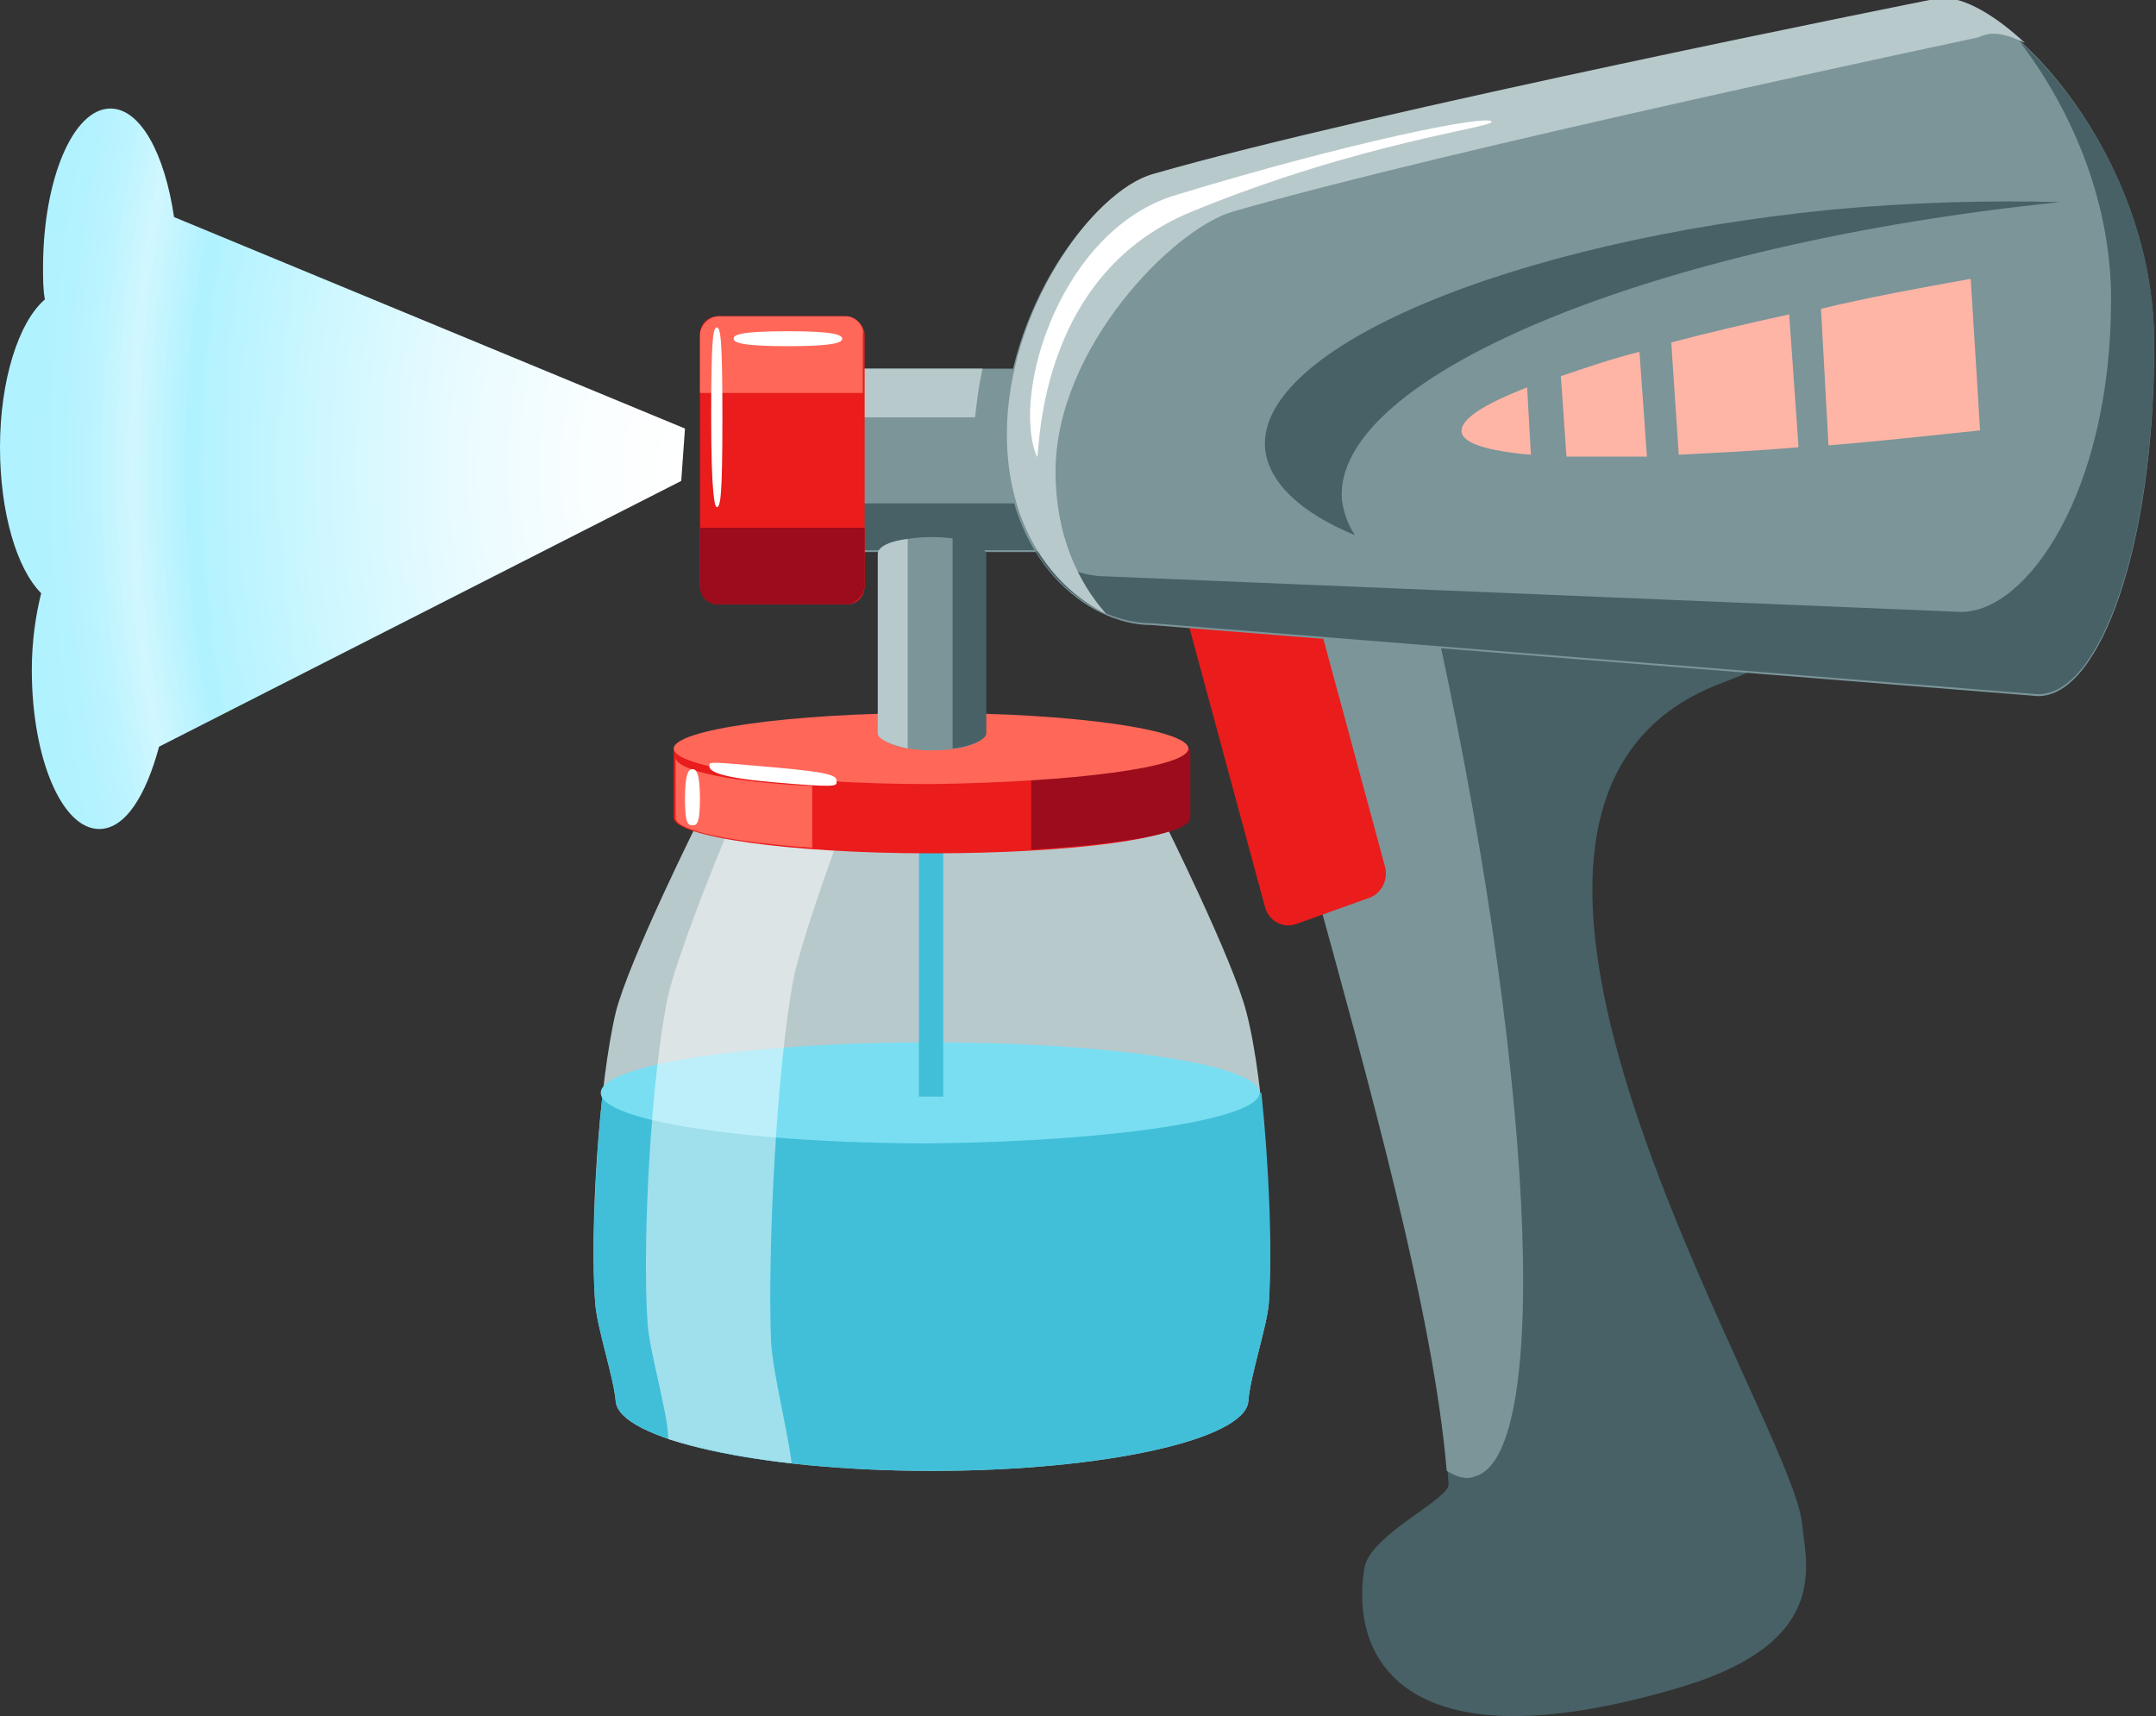 <?xml version="1.0" encoding="utf-8"?>
<!-- Generator: Adobe Illustrator 22.0.1, SVG Export Plug-In . SVG Version: 6.00 Build 0)  -->
<svg version="1.1" id="Layer_1" xmlns="http://www.w3.org/2000/svg" xmlns:xlink="http://www.w3.org/1999/xlink" x="0px" y="0px"
	 viewBox="0 0 115.2 91.7" style="enable-background:new 0 0 115.2 91.7;" xml:space="preserve">
<rect x="0" y="0" width="115.2" height="91.7" fill="#333333" stroke="none"/>
<style type="text/css">
	.st0{fill:#B8C9CC;}
	.st1{fill:#41BFD9;}
	.st2{fill:#79DEF2;}
	.st3{opacity:0.5;fill:#FFFFFF;}
	.st4{fill:#EA1C1C;}
	.st5{fill:#9C0C1C;}
	.st6{fill:#FF6759;}
	.st7{fill:#476166;}
	.st8{fill:#7B9599;}
	.st9{fill:url(#SVGID_1_);}
	.st10{fill:#FFB5A6;}
	.st11{fill:#FFFFFF;}
</style>
<g>
	<path class="st0" d="M66.6,54.1c-0.7-2.8-4.5-10.4-4.5-10.4H37.4c0,0-3.8,7.6-4.5,10.4c-0.9,3.8-1.4,11.6-1.1,15.5
		c0.1,1.4,1,4,1.1,5.3c0.2,2,7.6,3.7,16.9,3.7c9.3,0,16.7-1.7,16.9-3.7c0.1-1.4,1-4,1.1-5.3C68,65.7,67.6,57.9,66.6,54.1z"/>
	<path class="st1" d="M31.8,69.6c0.1,1.4,1,4,1.1,5.3c0.2,2,7.6,3.7,16.9,3.7c9.3,0,16.7-1.7,16.9-3.7c0.1-1.4,1-4,1.1-5.3
		c0.2-2.7,0-7.4-0.4-11.2H32.2C31.8,62.2,31.6,66.9,31.8,69.6z"/>
	<path class="st2" d="M67.3,58.4c0-1.5-7.9-2.7-17.6-2.7c-9.7,0-17.6,1.2-17.6,2.7c0,1.5,7.9,2.7,17.6,2.7
		C59.5,61,67.3,59.8,67.3,58.4z"/>
	<path class="st3" d="M45.2,43.7h-6c-1.2,2.8-3,7.4-3.5,9.5c-0.9,4.2-1.4,13.1-1.1,17.5c0.1,1.5,1,4.5,1.1,6c0,0.1,0,0.1,0,0.2
		c1.6,0.5,3.9,1,6.6,1.3c-0.2-1.7-1-4.8-1.1-6.5C41,66.9,41.5,57,42.4,52.3C42.8,50.4,44.1,46.7,45.2,43.7z"/>
	<rect x="49.1" y="40" class="st1" width="1.3" height="18.6"/>
	<path class="st4" d="M36,40v3.7c0,1,6.1,1.9,13.7,1.9c7.6,0,13.7-0.8,13.7-1.9V40H36z"/>
	<path class="st5" d="M55.1,45.4c5-0.3,8.5-0.9,8.5-1.7V40h-8.5V45.4z"/>
	<path class="st6" d="M63.5,40c0-1-6.1-1.9-13.7-1.9C42.2,38.1,36,39,36,40c0,1,6.1,1.9,13.7,1.9C57.4,41.8,63.5,41,63.5,40z"/>
	<g>
		<path class="st6" d="M36.1,40.5L36.1,40.5l0,3.2c0,0.7,3,1.3,7.3,1.6v-3.3C39.1,41.8,36.2,41.2,36.1,40.5z"/>
	</g>
	<path class="st7" d="M89.2,26.9c-19,3.2-22.4,7.7-19,19.9c3.1,11.2,6.7,24.1,7.2,32.5c0.1,0.8-4.2,2.7-4.5,4.5
		c-0.8,4.9,2.2,10.8,17.1,6.3c7.8-2.4,6.5-6.5,6.3-8.6c-0.4-5.5-21.9-38.4-4.3-45C109.5,29.8,89.2,26.9,89.2,26.9z"/>
	<path class="st8" d="M78.8,78.9c4.2-1.1,3.2-22.2-2.4-47c-0.1-0.5-0.2-1.1-0.4-1.6c-7.3,3.2-8.2,8-5.9,16.5
		c3,10.9,6.5,23.4,7.2,31.8C77.8,78.9,78.3,79.1,78.8,78.9z"/>
	<path class="st4" d="M74,46.3c0.2,0.7-0.2,1.5-0.9,1.7l-3.9,1.4c-0.7,0.2-1.4-0.2-1.6-0.9l-4.6-17c-0.2-0.7,0.2-1.5,0.9-1.7
		l3.9-1.4c0.7-0.2,1.4,0.2,1.6,0.9L74,46.3z"/>
	<g>
		<rect x="45.6" y="19.7" class="st8" width="14.7" height="9.8"/>
		<rect x="45.6" y="26.9" class="st7" width="14.7" height="2.5"/>
		<path class="st0" d="M52.5,19.7h-6.9v2.6h6.5C52.2,21.4,52.3,20.6,52.5,19.7z"/>
	</g>
	<path class="st8" d="M103.8,0c-0.3,0-0.5,0.1-0.8,0.1c0,0-30.1,6-41.5,9.3c-3.2,0.9-7.8,7.3-7.8,13.9c0,6.6,4.4,10.1,7.8,10.1
		l47.4,3.8c3.4,0,6.2-8.3,6.2-18.6C115.2,8.3,107.3,0,103.8,0z"/>
	<path class="st7" d="M107.9,2.2c2.6,3.4,4.9,8.3,4.9,13.8c0,10.3-4.5,16.7-8,16.7l-45.7-1.9c-1.2,0-2.5-0.5-3.8-1.4
		c1.6,2.6,4.1,3.9,6.2,3.9l47.4,3.8c3.4,0,6.2-8.3,6.2-18.6C115.2,11.5,111.4,5.3,107.9,2.2z"/>
	
		<radialGradient id="SVGID_1_" cx="20.295" cy="116.775" r="24.774" gradientTransform="matrix(1.443 0 0 2.407 6.986 -256.023)" gradientUnits="userSpaceOnUse">
		<stop  offset="0" style="stop-color:#FFFFFF"/>
		<stop  offset="0.144" style="stop-color:#F9FEFF"/>
		<stop  offset="0.333" style="stop-color:#E9FBFF"/>
		<stop  offset="0.547" style="stop-color:#CDF7FF"/>
		<stop  offset="0.731" style="stop-color:#B0F2FF"/>
		<stop  offset="0.817" style="stop-color:#D1F7FF"/>
		<stop  offset="0.829" style="stop-color:#CCF6FF"/>
		<stop  offset="0.874" style="stop-color:#BCF4FF"/>
		<stop  offset="0.927" style="stop-color:#B3F2FF"/>
		<stop  offset="1" style="stop-color:#B0F2FF"/>
	</radialGradient>
	<path class="st9" d="M36.6,22.9L9.3,11.6C8.8,8.2,7.5,5.8,5.9,5.8c-2,0-3.6,3.8-3.6,8.5c0,0.6,0,1.2,0.1,1.7C1,17.2,0,20.3,0,23.9
		c0,3.5,0.9,6.5,2.2,7.8c-0.3,1.2-0.5,2.6-0.5,4.1c0,4.7,1.6,8.5,3.6,8.5c1.4,0,2.5-1.8,3.2-4.4l27.9-14.2L36.6,22.9z"/>
	<path class="st7" d="M71.7,26.7c-0.5-6.6,16.7-13.7,38.4-15.9c-3.8-0.1-7.9,0-12.2,0.4c-17.2,1.7-30.8,7.4-30.3,12.8
		c0.2,1.8,1.9,3.4,4.8,4.6C72,28,71.8,27.4,71.7,26.7z"/>
	<path class="st0" d="M56.4,25.2c0-6.6,6.3-13,9.5-13.9C77.3,8,105.7,2,105.7,2c0.2-0.1,0.5-0.2,0.8-0.2c0.5,0,1.1,0.2,1.7,0.5
		c-1.6-1.5-3.2-2.4-4.3-2.4c-0.3,0-0.5,0.1-0.8,0.1c0,0-30.1,6-41.5,9.3c-3.2,0.9-7.8,7.3-7.8,13.9c0,5.1,2.6,8.3,5.3,9.6
		C57.6,31.1,56.4,28.6,56.4,25.2z"/>
	<path class="st10" d="M81.8,24.3c-2.3-0.2-3.6-0.6-3.7-1.2c-0.1-0.7,1.2-1.5,3.5-2.4L81.8,24.3z M87.6,18.8c-1.6,0.4-3,0.9-4.2,1.3
		l0.3,4.3c1.3,0,2.7,0,4.3,0L87.6,18.8z M95.6,16.8c-2.3,0.5-4.4,1-6.3,1.5l0.4,6c1.9-0.1,4.1-0.2,6.4-0.4L95.6,16.8z M105.3,14.9
		c-2.8,0.5-5.5,1-8,1.6l0.4,7.3c2.5-0.2,5.2-0.5,8.1-0.8L105.3,14.9z"/>
	<path class="st4" d="M46.2,31.3c0,0.6-0.4,1-1,1h-6.8c-0.5,0-1-0.5-1-1V17.9c0-0.6,0.4-1,1-1h6.8c0.5,0,1,0.5,1,1V31.3z"/>
	<path class="st6" d="M45.2,16.9h-6.8c-0.5,0-1,0.5-1,1V21h8.7v-3.1C46.2,17.4,45.7,16.9,45.2,16.9z"/>
	<path class="st5" d="M37.4,28.2v3.1c0,0.6,0.4,1,1,1h6.8c0.5,0,1-0.5,1-1v-3.1H37.4z"/>
	<path class="st11" d="M38.6,22.3c0,4.2-0.1,4.8-0.3,4.8c-0.1,0-0.3-0.6-0.3-4.8c0-4.2,0.1-4.8,0.3-4.8
		C38.5,17.5,38.6,18.1,38.6,22.3z"/>
	<path class="st11" d="M63.7,11.3c-8.6,3.5-8.1,13.5-8.3,13.1C54,21,56.7,12.2,62.9,10.4c9.2-2.8,16.6-4.3,16.8-3.9
		C79.9,6.8,72.7,7.6,63.7,11.3z"/>
	<path class="st11" d="M42.1,17.7c2.5,0,2.9,0.2,2.9,0.4c0,0.2-0.4,0.4-2.9,0.4c-2.5,0-2.9-0.2-2.9-0.4
		C39.2,17.9,39.5,17.7,42.1,17.7z"/>
	<path class="st11" d="M36.6,42.7c0,1.4,0.2,1.4,0.4,1.4c0.2,0,0.4,0,0.4-1.4c0-1.4-0.2-1.6-0.4-1.6C36.8,41.1,36.6,41.3,36.6,42.7z
		"/>
	<path class="st11" d="M41.3,41c-3.4-0.3-3.4-0.3-3.4-0.1c0,0.2,0,0.6,3.4,0.9c3.4,0.3,3.4,0.2,3.4,0C44.7,41.5,44.8,41.3,41.3,41z"
		/>
	<path class="st8" d="M49.8,28.7c-1.6,0-2.8,0.4-2.8,0.9v9.6c0,0.5,1.3,0.9,2.8,0.9c1.6,0,2.8-0.4,2.8-0.9v-9.6
		C52.6,29.1,51.3,28.7,49.8,28.7z"/>
	<path class="st7" d="M50.9,28.7V40c1-0.1,1.8-0.5,1.8-0.8v-9.6C52.6,29.2,51.9,28.9,50.9,28.7z"/>
	<path class="st0" d="M48.5,40V28.8c-0.9,0.1-1.6,0.4-1.6,0.8v9.6C46.9,39.5,47.6,39.8,48.5,40z"/>
</g>
</svg>
